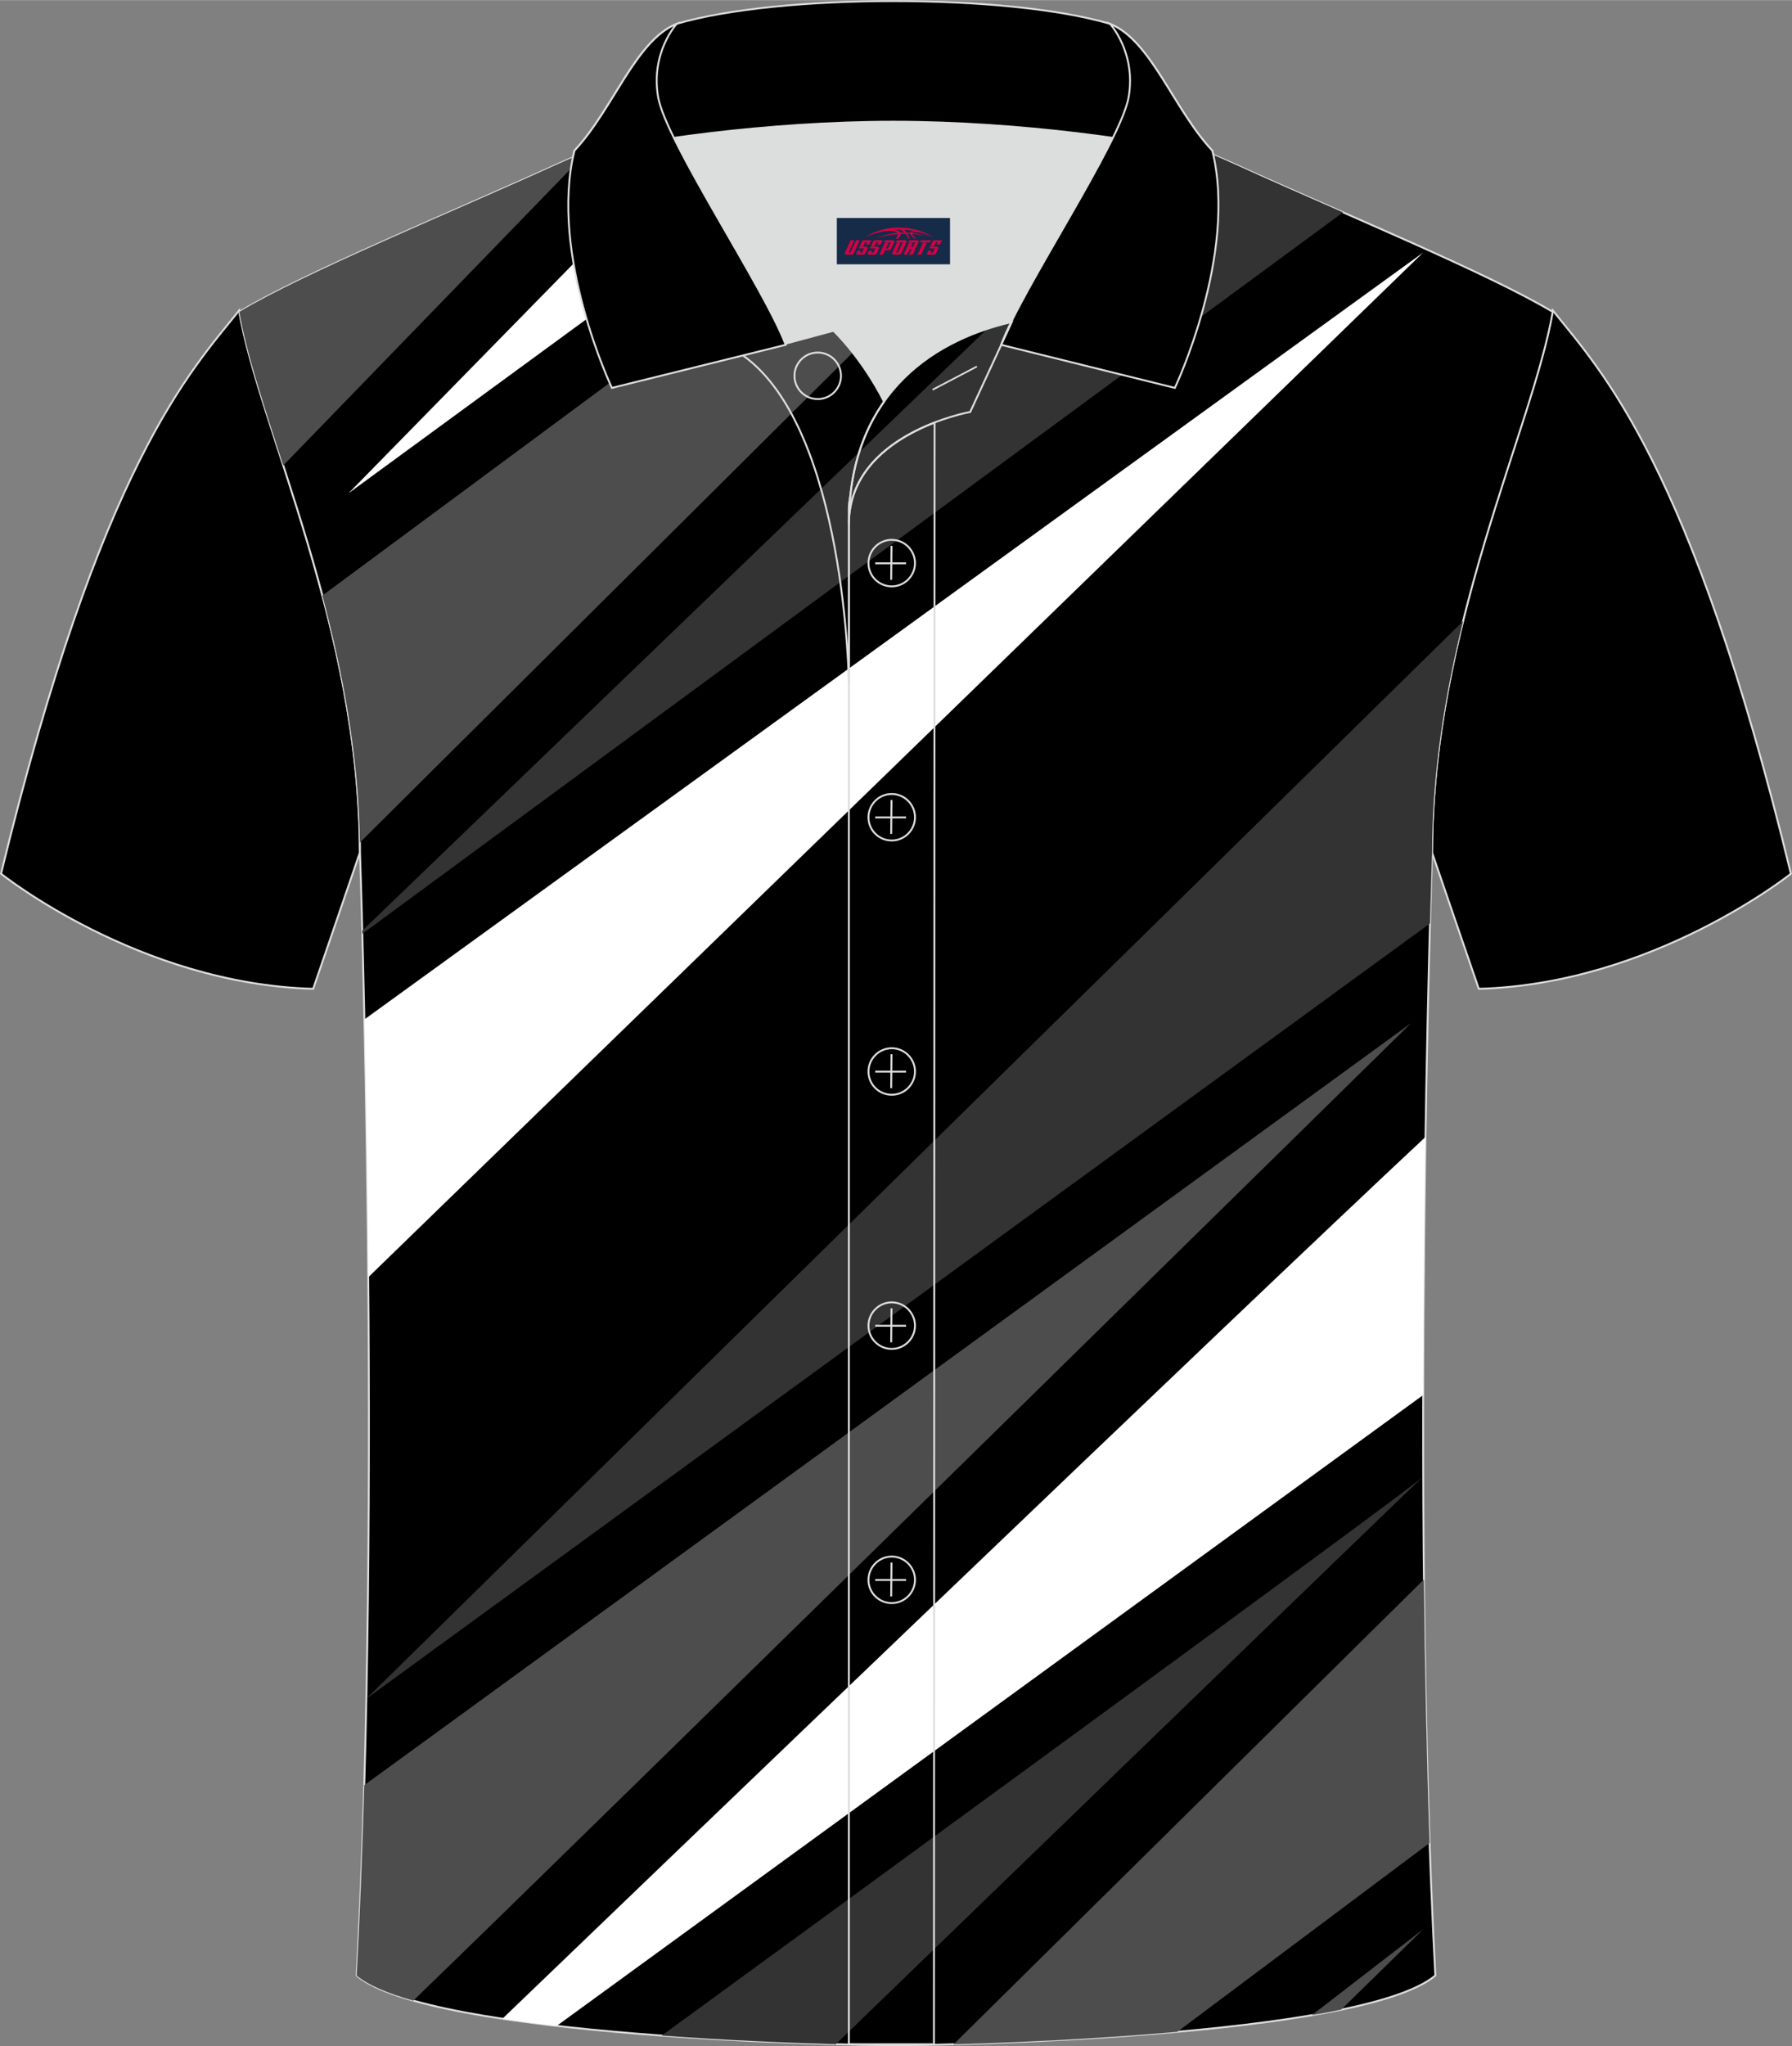 <?xml version="1.0" encoding="utf-8"?>
<!-- Generator: Adobe Illustrator 24.0.1, SVG Export Plug-In . SVG Version: 6.00 Build 0)  -->
<svg xmlns="http://www.w3.org/2000/svg" xmlns:xlink="http://www.w3.org/1999/xlink" version="1.1" id="图层_1" x="0px" y="0px" width="379.8px" height="433.5px" viewBox="0 0 379.95 433.62" enable-background="new 0 0 379.95 433.62" xml:space="preserve">
<rect x="0" y="0" width="379.95" height="433.62" fill="#808080" stroke="none"/>
<path fill-rule="evenodd" clip-rule="evenodd" stroke="#DCDDDD" stroke-width="0.4" stroke-miterlimit="22.926" d="M50.72,65.75  c-10.23,12.8-29.34,32.41-50.5,119.39c0,0,29.17,23.37,66.18,24.39c0,0,7.16-20.81,9.89-28.83C76.29,132.94,55,90.49,50.72,65.75z"/>
<path fill-rule="evenodd" clip-rule="evenodd" stroke="#DCDDDD" stroke-width="0.4" stroke-miterlimit="22.926" d="  M329.22,65.75c10.23,12.8,29.34,32.41,50.5,119.39c0,0-29.17,23.37-66.18,24.39c0,0-7.16-20.81-9.89-28.83  C303.65,132.94,324.94,90.49,329.22,65.75z"/>
<path fill-rule="evenodd" clip-rule="evenodd" stroke="#DCDDDD" stroke-width="0.4" stroke-miterlimit="22.926" d="  M189.98,433.42c9.72,0.03,98.75-1.66,114.35-14.78c-5.38-101.09-0.7-237.87-0.7-237.87c0-47.66,21.31-90.01,25.59-114.7  c-13.68-8.23-45.44-21.26-67.38-31.26c-30.14-13.67-34.27-7.75-71.45-7.75c-37.17,0-42.13-5.92-72.27,7.75  c-21.94,9.99-53.7,23.02-67.38,31.26c4.28,24.69,25.59,67.04,25.59,114.7c0,0,4.68,136.79-0.7,237.87  C91.23,431.75,180.25,433.45,189.98,433.42z"/>
<g>
	<path fill-rule="evenodd" clip-rule="evenodd" fill="#4D4D4D" d="M87.63,423.96c43.76-42.3,211.55-207.16,211.55-207.16   L77.24,378.29c-0.39,13.8-0.91,27.37-1.61,40.36C78.05,420.68,82.25,422.44,87.63,423.96z"/>
	<path fill-rule="evenodd" clip-rule="evenodd" fill="#333333" d="M303.19,195.68L77.68,359.97l0-0.02L310.2,131.63   c-3.77,15.29-6.57,31.86-6.57,49.13C303.63,180.77,303.44,186.2,303.19,195.68z"/>
	<path fill-rule="evenodd" clip-rule="evenodd" fill="#FFFFFF" d="M78.08,270.66L301.76,53.48L77.26,216.02   C77.58,230.95,77.91,249.74,78.08,270.66z"/>
	<path fill-rule="evenodd" clip-rule="evenodd" fill="#333333" d="M250.43,30.11L76.81,197.21l0.02,0.65L284.76,44.98   c-8.04-3.53-15.97-7-22.93-10.17C257.57,32.88,253.82,31.33,250.43,30.11z"/>
	<path fill-rule="evenodd" clip-rule="evenodd" fill="#4D4D4D" d="M76.32,178.51C102.61,152.4,184.12,71.42,229.9,25.85   c-7.48-0.3-15.34,0.57-27.3,1L68.36,126.18C72.65,142.3,76.06,159.99,76.32,178.51z"/>
	<path fill-rule="evenodd" clip-rule="evenodd" fill="#FFFFFF" d="M73.88,104.53l106.1-77.62c-12.76-0.38-21.11-1.32-28.98-1.08   L73.88,104.53z"/>
	<path fill-rule="evenodd" clip-rule="evenodd" fill="#4D4D4D" d="M60.06,98.61l64.6-66.62c-2.05,0.83-4.22,1.77-6.54,2.82   c-21.94,9.99-53.7,23.02-67.38,31.26C52.27,74.86,55.95,85.9,60.06,98.61z"/>
	<path fill-rule="evenodd" clip-rule="evenodd" fill="#FFFFFF" d="M302.23,240.93C260.63,279.8,135.8,399.66,106.52,427.8   c3.69,0.56,7.55,1.06,11.51,1.52l183.72-133.7C301.78,275.84,301.98,257.21,302.23,240.93z"/>
	<path fill-rule="evenodd" clip-rule="evenodd" fill="#333333" d="M177.22,433.19c9.1-8.8,122.42-118.43,124.54-120.3v0.01   c-2.48,2.55-138.45,101.69-161.45,118.46C154.35,432.39,167.75,432.93,177.22,433.19z"/>
	<path fill-rule="evenodd" clip-rule="evenodd" fill="#4D4D4D" d="M202.19,433.21l99.71-98.5c0.19,18.62,0.57,37.53,1.2,55.84   l-53.49,40.02C231.85,432.15,213.88,432.89,202.19,433.21z"/>
	<path fill-rule="evenodd" clip-rule="evenodd" fill="#4D4D4D" d="M278.14,427.04l23.66-18.25l-17.44,17.08   C282.38,426.28,280.3,426.67,278.14,427.04z"/>
</g>
<g>
	<path fill-rule="evenodd" clip-rule="evenodd" fill="#DCDDDD" d="M187.44,85.09c6.44-9.11,16.35-14.37,26.93-16.84   c5.24-10.64,16.09-27.81,21.61-39.13c-26.76-6.52-66.36-6.52-93.12,0c6.43,13.14,19.99,34.16,23.65,43.7l10.22-2.75   C176.72,70.07,182.72,75.74,187.44,85.09z"/>
	<path fill="none" stroke="#DCDDDD" stroke-width="0.4" stroke-miterlimit="10" d="M157.47,75.26l19.25-5.19   c0,0,6,5.67,10.72,15.03c-3.78,5.35-6.37,12.04-7.18,20.25c-0.14,0.74-0.24,1.47-0.28,2.18v3.57v33.97   C179.98,145.06,179.45,90.82,157.47,75.26z"/>
	<path fill="none" stroke="#DCDDDD" stroke-width="0.4" stroke-miterlimit="10" d="M179.98,107.53v3.57   c0-1.99,0.1-3.91,0.28-5.75C180.11,106.09,180.02,106.82,179.98,107.53L179.98,107.53z M179.98,111.1v322.11h18.04l0.14-343.68   C190.56,92.45,179.98,98.76,179.98,111.1z"/>
	<path fill-rule="evenodd" clip-rule="evenodd" stroke="#DCDDDD" stroke-width="0.4" stroke-miterlimit="22.926" d="   M121.52,33.1c13.39-3.26,40.9-7.33,67.89-7.33s54.5,4.07,67.89,7.33l-0.28-1.2c-8.22-8.78-12.93-23.32-21.68-26.88   C224.41,1.8,206.92,0.2,189.42,0.2c-17.51,0-35,1.61-45.94,4.82c-8.77,3.57-13.47,18.1-21.68,26.88L121.52,33.1z"/>
	<path fill-rule="evenodd" clip-rule="evenodd" stroke="#DCDDDD" stroke-width="0.4" stroke-miterlimit="22.926" d="   M143.48,5.02c0,0-5.58,6.05-3.94,15.53c1.63,9.49,22.56,40.52,27.05,52.5l-36.85,9.13c0,0-13.39-28.21-7.95-50.27   C130.03,23.12,134.73,8.59,143.48,5.02z"/>
	<path fill-rule="evenodd" clip-rule="evenodd" stroke="#DCDDDD" stroke-width="0.4" stroke-miterlimit="22.926" d="   M235.35,5.02c0,0,5.58,6.05,3.95,15.53c-1.63,9.49-22.56,40.52-27.05,52.5l36.85,9.13c0,0,13.39-28.21,7.95-50.27   C248.81,23.12,244.11,8.59,235.35,5.02z"/>
	<path fill="none" stroke="#DCDDDD" stroke-width="0.4" stroke-miterlimit="10" d="M173.38,84.55c2.72,0,4.93-2.21,4.93-4.93   s-2.21-4.93-4.93-4.93s-4.93,2.21-4.93,4.93S170.67,84.55,173.38,84.55z"/>
	<path fill="none" stroke="#DCDDDD" stroke-width="0.4" stroke-miterlimit="10" d="M214.52,68.22l-8.81,19.06   c0,0-25.74,4.58-25.74,23.81C179.98,84.93,196.25,72.42,214.52,68.22z"/>
	
	<line fill="none" stroke="#DCDDDD" stroke-width="0.36" stroke-miterlimit="10" x1="207.12" y1="77.65" x2="197.73" y2="82.57"/>
	<g>
		<g>
			<path fill="none" stroke="#DCDDDD" stroke-width="0.402" stroke-miterlimit="10" d="M189.07,124.24c2.71,0,4.93-2.22,4.93-4.93     c0-2.71-2.23-4.93-4.93-4.93c-2.71,0-4.93,2.22-4.93,4.93C184.12,122.03,186.34,124.24,189.07,124.24z"/>
			
				<line fill="none" stroke="#DCDDDD" stroke-width="0.402" stroke-miterlimit="10" x1="189.02" y1="115.65" x2="188.95" y2="122.85"/>
			
				<line fill="none" stroke="#DCDDDD" stroke-width="0.402" stroke-miterlimit="10" x1="185.57" y1="119.35" x2="192.11" y2="119.35"/>
		</g>
		<g>
			<path fill="none" stroke="#DCDDDD" stroke-width="0.402" stroke-miterlimit="10" d="M189.07,178.1c2.71,0,4.93-2.22,4.93-4.93     s-2.23-4.93-4.93-4.93c-2.71,0-4.93,2.22-4.93,4.93C184.12,175.89,186.34,178.1,189.07,178.1z"/>
			
				<line fill="none" stroke="#DCDDDD" stroke-width="0.402" stroke-miterlimit="10" x1="189.02" y1="169.51" x2="188.95" y2="176.71"/>
			
				<line fill="none" stroke="#DCDDDD" stroke-width="0.402" stroke-miterlimit="10" x1="185.57" y1="173.21" x2="192.11" y2="173.21"/>
		</g>
		<g>
			<path fill="none" stroke="#DCDDDD" stroke-width="0.402" stroke-miterlimit="10" d="M189.07,231.98c2.71,0,4.93-2.22,4.93-4.93     s-2.23-4.93-4.93-4.93c-2.71,0-4.93,2.22-4.93,4.93C184.12,229.76,186.34,231.98,189.07,231.98z"/>
			
				<line fill="none" stroke="#DCDDDD" stroke-width="0.402" stroke-miterlimit="10" x1="189.02" y1="223.39" x2="188.95" y2="230.58"/>
			
				<line fill="none" stroke="#DCDDDD" stroke-width="0.402" stroke-miterlimit="10" x1="185.57" y1="227.08" x2="192.11" y2="227.08"/>
		</g>
		<g>
			<path fill="none" stroke="#DCDDDD" stroke-width="0.402" stroke-miterlimit="10" d="M189.07,285.84c2.71,0,4.93-2.22,4.93-4.93     c0-2.71-2.23-4.93-4.93-4.93c-2.71,0-4.93,2.22-4.93,4.93C184.12,283.62,186.34,285.84,189.07,285.84z"/>
			
				<line fill="none" stroke="#DCDDDD" stroke-width="0.402" stroke-miterlimit="10" x1="189.02" y1="277.25" x2="188.95" y2="284.44"/>
			
				<line fill="none" stroke="#DCDDDD" stroke-width="0.402" stroke-miterlimit="10" x1="185.57" y1="280.94" x2="192.11" y2="280.94"/>
		</g>
		<g>
			<path fill="none" stroke="#DCDDDD" stroke-width="0.402" stroke-miterlimit="10" d="M189.07,339.71c2.71,0,4.93-2.22,4.93-4.93     c0-2.71-2.23-4.93-4.93-4.93c-2.71,0-4.93,2.22-4.93,4.93C184.12,337.49,186.34,339.71,189.07,339.71z"/>
			
				<line fill="none" stroke="#DCDDDD" stroke-width="0.402" stroke-miterlimit="10" x1="189.02" y1="331.12" x2="188.95" y2="338.31"/>
			
				<line fill="none" stroke="#DCDDDD" stroke-width="0.402" stroke-miterlimit="10" x1="185.57" y1="334.81" x2="192.11" y2="334.81"/>
		</g>
	</g>
</g>
<g id="tag_logo">
	<rect y="46.17" fill="#162B48" width="24" height="9.818" x="177.43"/>
	<g>
		<path fill="#D30044" d="M193.39,49.36l0.005-0.011c0.131-0.311,1.085-0.262,2.351,0.071c0.715,0.24,1.44,0.54,2.193,0.9    c-0.218-0.147-0.447-0.289-0.682-0.42l0.011,0.005l-0.011-0.005c-1.478-0.845-3.218-1.418-5.1-1.62    c-1.282-0.115-1.658-0.082-2.411-0.055c-2.449,0.142-4.68,0.905-6.458,2.095c1.26-0.638,2.722-1.075,4.195-1.336    c1.467-0.18,2.476-0.033,2.771,0.344c-1.691,0.175-3.469,0.633-4.555,1.075c1.156-0.338,2.967-0.665,4.647-0.813    c0.016,0.251-0.115,0.567-0.415,0.96h0.475c0.376-0.382,0.584-0.725,0.595-1.004c0.333-0.022,0.66-0.033,0.971-0.033    C192.22,49.8,192.43,50.15,192.63,50.54h0.262c-0.125-0.344-0.295-0.687-0.518-1.036c0.207,0,0.393,0.005,0.567,0.011    c0.104,0.267,0.496,0.66,1.058,1.025h0.245c-0.442-0.365-0.753-0.753-0.835-1.004c1.047,0.065,1.696,0.224,2.885,0.513    C195.21,49.62,194.47,49.45,193.39,49.36z M190.95,49.27c-0.164-0.295-0.655-0.485-1.402-0.551    c0.464-0.033,0.922-0.055,1.364-0.055c0.311,0.147,0.589,0.344,0.84,0.589C191.49,49.25,191.22,49.26,190.95,49.27z M192.93,49.32c-0.224-0.016-0.458-0.027-0.715-0.044c-0.147-0.202-0.311-0.398-0.502-0.6c0.082,0,0.164,0.005,0.24,0.011    c0.72,0.033,1.429,0.125,2.138,0.273C193.42,48.92,193.04,49.08,192.93,49.32z"/>
		<path fill="#D30044" d="M180.35,50.9L179.18,53.45C179,53.82,179.27,53.96,179.75,53.96l0.873,0.005    c0.115,0,0.251-0.049,0.327-0.175l1.342-2.891H181.51L180.29,53.53H180.12c-0.147,0-0.185-0.033-0.147-0.125l1.156-2.504H180.35L180.35,50.9z M182.21,52.25h1.271c0.36,0,0.584,0.125,0.442,0.425L183.45,53.71C183.35,53.93,183.08,53.96,182.85,53.96H181.93c-0.267,0-0.442-0.136-0.349-0.333l0.235-0.513h0.742L182.38,53.49C182.36,53.54,182.4,53.55,182.46,53.55h0.18    c0.082,0,0.125-0.016,0.147-0.071l0.376-0.813c0.011-0.022,0.011-0.044-0.055-0.044H182.04L182.21,52.25L182.21,52.25z M183.03,52.18h-0.78l0.475-1.025c0.098-0.218,0.338-0.256,0.578-0.256H184.75L184.36,51.74L183.58,51.86l0.262-0.562H183.55c-0.082,0-0.12,0.016-0.147,0.071L183.03,52.18L183.03,52.18z M184.62,52.25L184.45,52.62h1.069c0.06,0,0.06,0.016,0.049,0.044    L185.19,53.48C185.17,53.53,185.13,53.55,185.05,53.55H184.87c-0.055,0-0.104-0.011-0.082-0.06l0.175-0.376H184.22L183.99,53.63C183.89,53.82,184.07,53.96,184.34,53.96h0.916c0.24,0,0.502-0.033,0.605-0.251l0.475-1.031c0.142-0.3-0.082-0.425-0.442-0.425H184.62L184.62,52.25z M185.43,52.18l0.371-0.818c0.022-0.055,0.06-0.071,0.147-0.071h0.295L185.98,51.85l0.791-0.115l0.387-0.845H185.71c-0.24,0-0.48,0.038-0.578,0.256L184.66,52.18L185.43,52.18L185.43,52.18z M187.83,52.64h0.278c0.087,0,0.153-0.022,0.202-0.115    l0.496-1.075c0.033-0.076-0.011-0.12-0.125-0.12H187.28l0.431-0.431h1.522c0.355,0,0.485,0.153,0.393,0.355l-0.676,1.445    c-0.06,0.125-0.175,0.333-0.644,0.327l-0.649-0.005L187.22,53.96H186.44l1.178-2.558h0.785L187.83,52.64L187.83,52.64z     M190.42,53.45c-0.022,0.049-0.06,0.076-0.142,0.076h-0.191c-0.082,0-0.109-0.027-0.082-0.076l0.944-2.051h-0.785l-0.987,2.138    c-0.125,0.273,0.115,0.415,0.453,0.415h0.72c0.327,0,0.649-0.071,0.769-0.322l1.085-2.384c0.093-0.202-0.06-0.355-0.415-0.355    h-1.533l-0.431,0.431h1.38c0.115,0,0.164,0.033,0.131,0.104L190.42,53.45L190.42,53.45z M193.14,52.32h0.278    c0.087,0,0.158-0.022,0.202-0.115l0.344-0.753c0.033-0.076-0.011-0.12-0.125-0.12h-1.402l0.425-0.431h1.527    c0.355,0,0.485,0.153,0.393,0.355l-0.529,1.124c-0.044,0.093-0.147,0.18-0.393,0.18c0.224,0.011,0.256,0.158,0.175,0.327    l-0.496,1.075h-0.785l0.54-1.167c0.022-0.055-0.005-0.087-0.104-0.087h-0.235L192.37,53.96h-0.785l1.178-2.558h0.785L193.14,52.32L193.14,52.32z M195.71,51.41L194.53,53.96h0.785l1.184-2.558H195.71L195.71,51.41z M197.22,51.34l0.202-0.431h-2.1l-0.295,0.431    H197.22L197.22,51.34z M197.2,52.25h1.271c0.36,0,0.584,0.125,0.442,0.425l-0.475,1.031c-0.104,0.218-0.371,0.251-0.605,0.251    h-0.916c-0.267,0-0.442-0.136-0.349-0.333l0.235-0.513h0.742L197.37,53.49c-0.022,0.049,0.022,0.06,0.082,0.06h0.18    c0.082,0,0.125-0.016,0.147-0.071l0.376-0.813c0.011-0.022,0.011-0.044-0.049-0.044h-1.069L197.2,52.25L197.2,52.25z     M198.01,52.18H197.23l0.475-1.025c0.098-0.218,0.338-0.256,0.578-0.256h1.451l-0.387,0.845l-0.791,0.115l0.262-0.562h-0.295    c-0.082,0-0.12,0.016-0.147,0.071L198.01,52.18z"/>
	</g>
</g>
</svg>